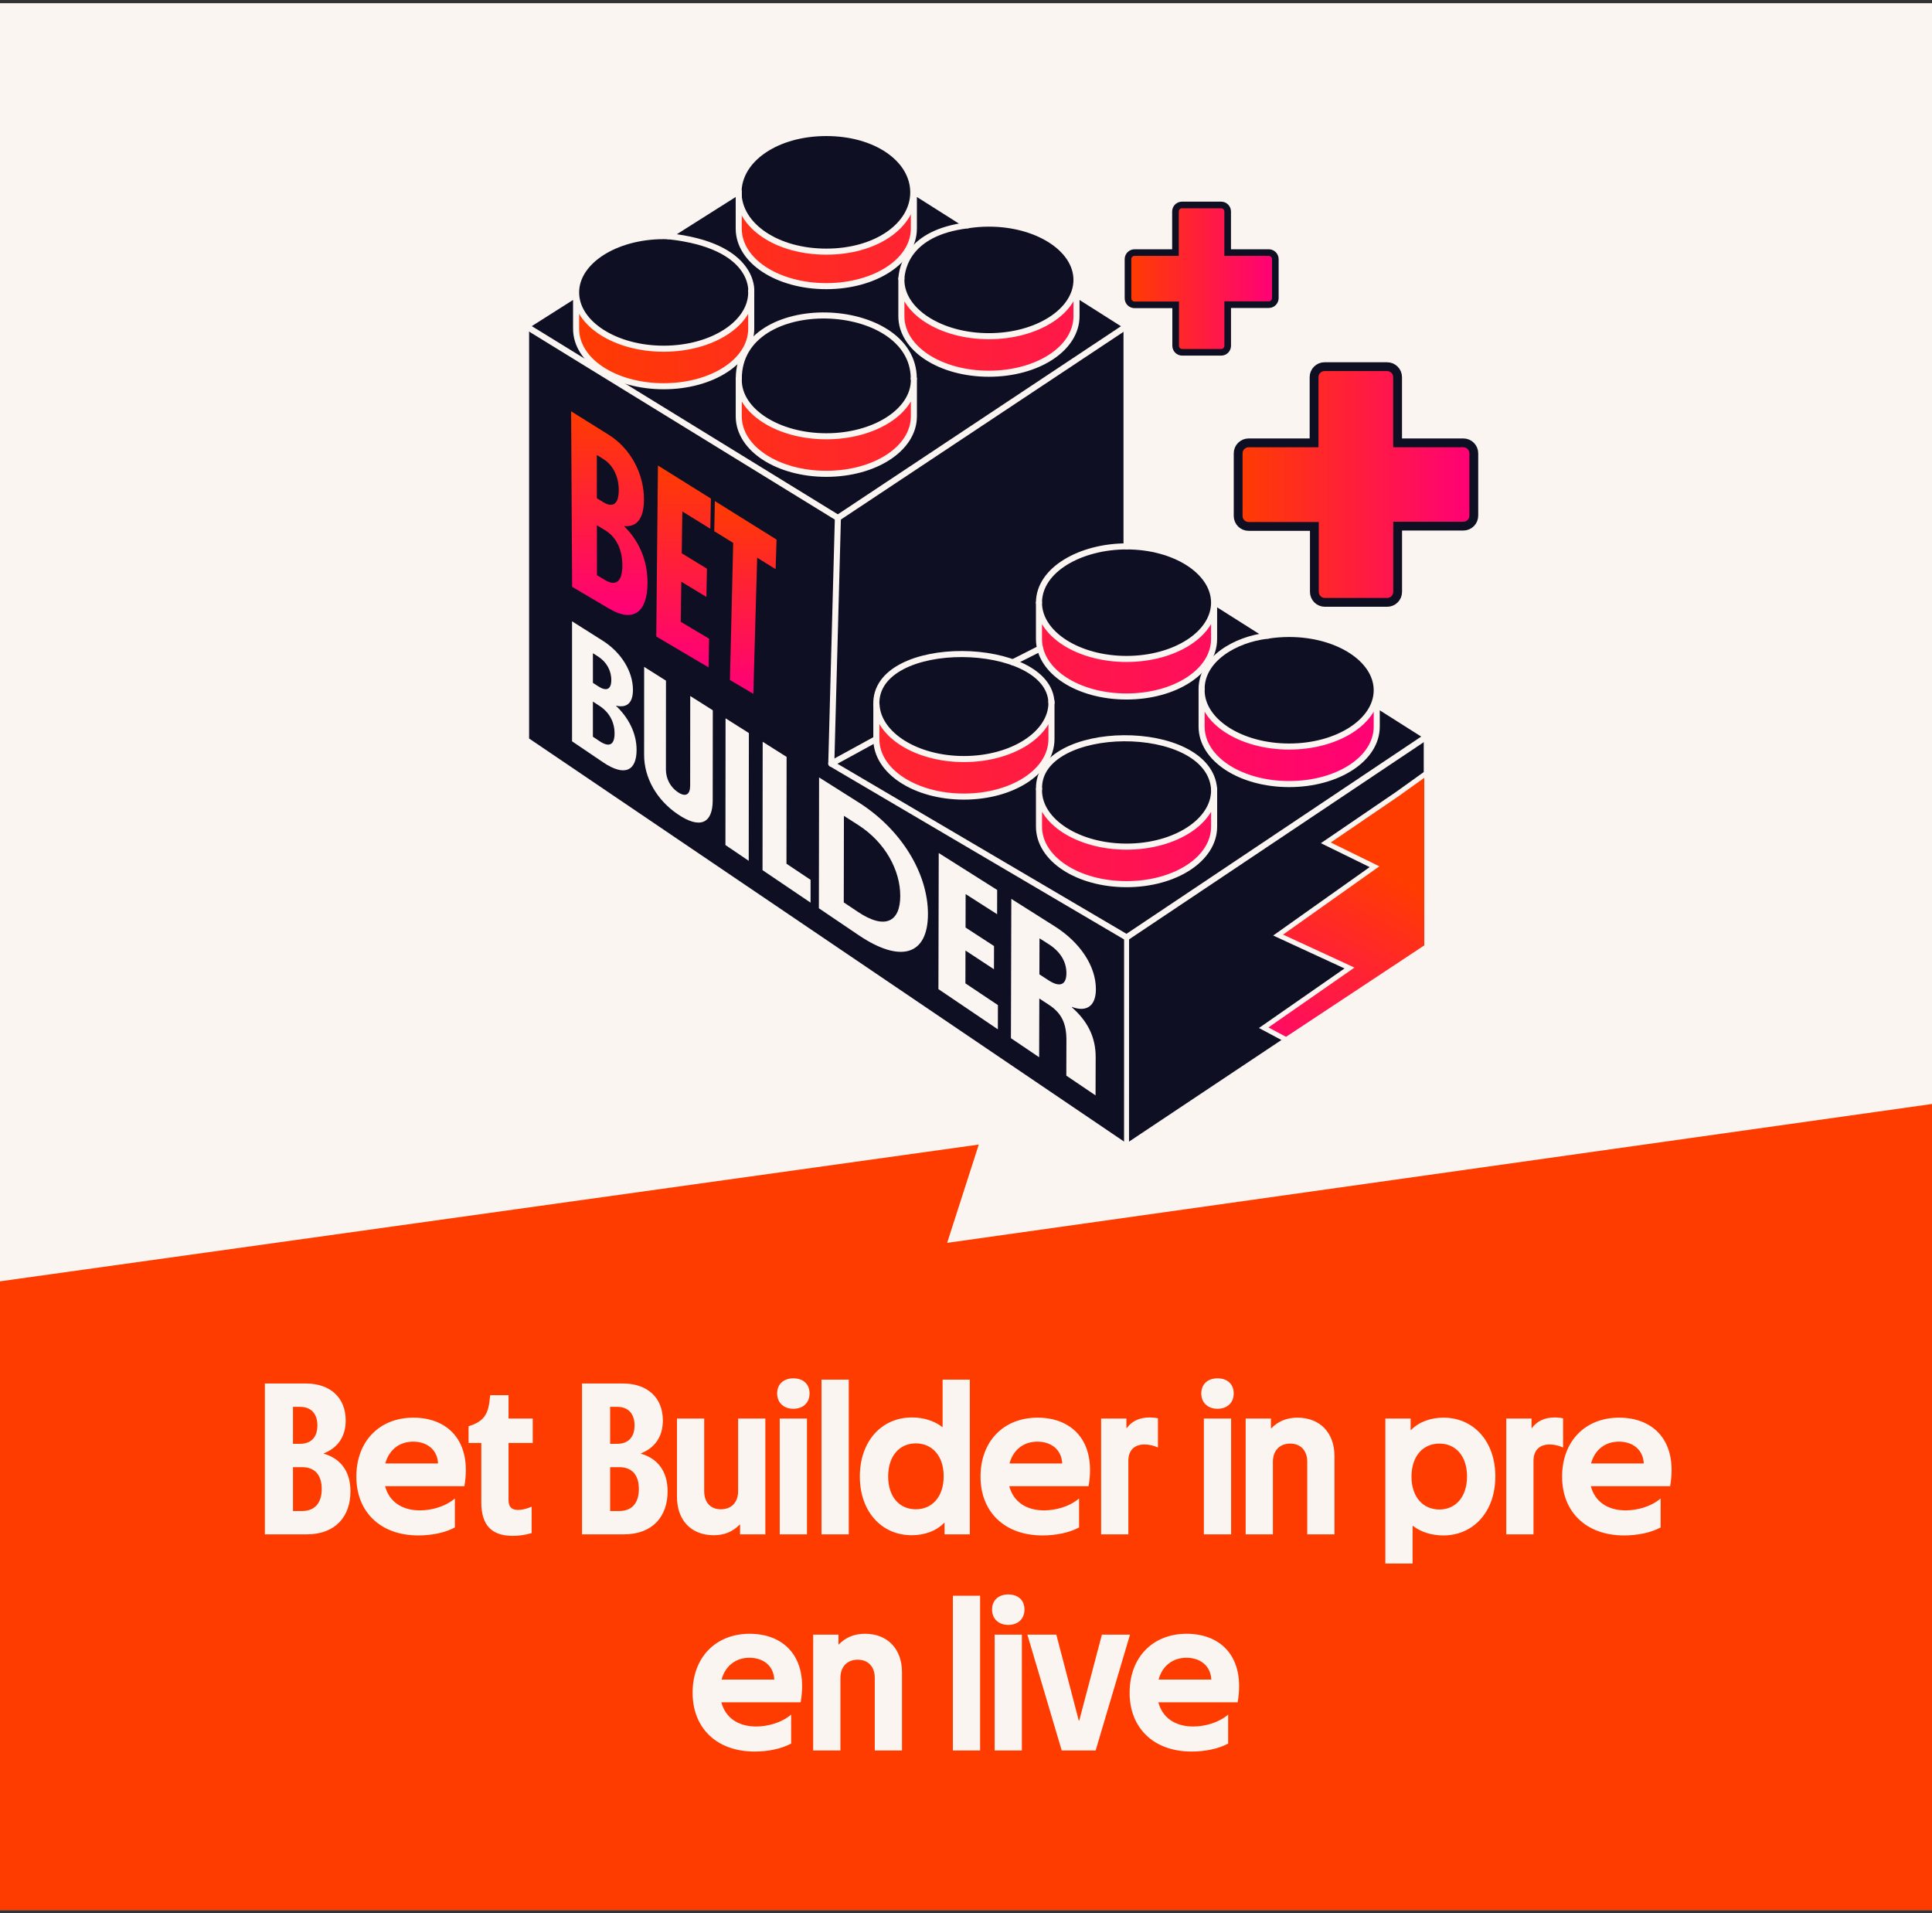 <svg width="304" height="301" viewBox="0 0 304 301" fill="none" xmlns="http://www.w3.org/2000/svg">
<rect x="0" y="0" width="304" height="301" fill="#333333" stroke="none"/>
<g clip-path="url(#clip0_1309_9916)">
<rect width="304" height="300" transform="translate(0 0.5)" fill="#FAF5F0"/>
<path d="M-56.089 329.341H359.866V165.807L149.033 195.531L154.01 180.068L-56.089 209.418L-56.089 329.341Z" fill="#FF3C00"/>
<path d="M41.68 241.391V217.659H48.14C51.982 217.659 54.396 219.903 54.396 223.473C54.396 226.295 52.866 227.893 50.962 228.641V228.709C53.376 229.389 55.144 231.259 55.144 234.625C55.144 238.569 52.798 241.391 48.242 241.391H41.68ZM47.528 237.719C49.534 237.719 50.622 236.461 50.622 234.251C50.622 232.041 49.534 230.817 47.528 230.817H46.1V237.719H47.528ZM47.222 227.145C48.922 227.145 49.942 226.125 49.942 224.255C49.942 222.385 48.922 221.331 47.222 221.331H46.1V227.145H47.222ZM65.831 241.561C59.846 241.561 56.072 237.855 56.072 232.313C56.072 226.737 59.711 223.031 65.049 223.031C70.489 223.031 74.296 226.737 73.073 233.809H60.594C61.206 236.155 63.145 237.617 66.069 237.617C67.837 237.617 70.013 237.073 71.576 235.747V240.303C70.013 241.153 67.871 241.561 65.831 241.561ZM60.629 230.239H68.924C68.823 228.029 67.156 226.805 65.014 226.805C62.839 226.805 61.206 228.097 60.629 230.239ZM80.698 241.629C77.434 241.629 75.734 240.031 75.734 236.359V227.009H73.728V224.391C75.87 223.711 76.754 222.759 77.026 220.413L77.128 219.495H80.018V223.167H83.826V227.009H80.018V236.019C80.018 237.175 80.63 237.549 81.514 237.549C82.092 237.549 82.874 237.379 83.656 237.039V241.187C82.772 241.459 81.752 241.629 80.698 241.629ZM91.584 241.391V217.659H98.044C101.886 217.659 104.3 219.903 104.3 223.473C104.3 226.295 102.77 227.893 100.866 228.641V228.709C103.28 229.389 105.048 231.259 105.048 234.625C105.048 238.569 102.702 241.391 98.146 241.391H91.584ZM97.432 237.719C99.438 237.719 100.526 236.461 100.526 234.251C100.526 232.041 99.438 230.817 97.432 230.817H96.004V237.719H97.432ZM97.126 227.145C98.826 227.145 99.846 226.125 99.846 224.255C99.846 222.385 98.826 221.331 97.126 221.331H96.004V227.145H97.126ZM112.301 241.527C108.765 241.527 106.521 239.181 106.521 235.475V223.167H110.805V234.591C110.805 236.359 111.791 237.447 113.423 237.447C115.089 237.447 116.143 236.359 116.143 234.591V223.167H120.427V241.391H116.449V239.861H116.381C115.293 240.983 113.967 241.527 112.301 241.527ZM122.691 241.391V223.167H126.975V241.391H122.691ZM124.833 221.637C123.371 221.637 122.283 220.719 122.283 219.223C122.283 217.727 123.337 216.843 124.833 216.843C126.363 216.843 127.383 217.727 127.383 219.223C127.383 220.719 126.329 221.637 124.833 221.637ZM129.267 241.391V217.047H133.551V241.391H129.267ZM143.456 241.527C138.73 241.527 135.296 237.821 135.296 232.279C135.296 226.737 138.73 222.997 143.49 222.997C145.326 222.997 147.026 223.541 148.25 224.493H148.318V217.047H152.602V241.391H148.624V239.589H148.556C147.23 240.949 145.326 241.527 143.456 241.527ZM144.102 237.447C146.618 237.447 148.488 235.543 148.488 232.245C148.488 228.981 146.618 227.077 144.102 227.077C141.518 227.077 139.75 229.083 139.75 232.279C139.75 235.475 141.518 237.447 144.102 237.447ZM164.045 241.561C158.061 241.561 154.287 237.855 154.287 232.313C154.287 226.737 157.925 223.031 163.263 223.031C168.703 223.031 172.511 226.737 171.287 233.809H158.809C159.421 236.155 161.359 237.617 164.283 237.617C166.051 237.617 168.227 237.073 169.791 235.747V240.303C168.227 241.153 166.085 241.561 164.045 241.561ZM158.843 230.239H167.139C167.037 228.029 165.371 226.805 163.229 226.805C161.053 226.805 159.421 228.097 158.843 230.239ZM173.261 241.391V223.167H177.239V224.663H177.307C178.055 223.609 179.279 222.997 180.877 222.997C181.251 222.997 181.693 223.031 182.203 223.133V227.723C181.591 227.451 180.843 227.247 180.095 227.247C178.667 227.247 177.545 227.995 177.545 229.831V241.391H173.261ZM189.43 241.391V223.167H193.714V241.391H189.43ZM191.572 221.637C190.11 221.637 189.022 220.719 189.022 219.223C189.022 217.727 190.076 216.843 191.572 216.843C193.102 216.843 194.122 217.727 194.122 219.223C194.122 220.719 193.068 221.637 191.572 221.637ZM196.005 241.391V223.167H199.983V224.697H200.051C201.139 223.575 202.499 223.031 204.165 223.031C207.667 223.031 209.979 225.377 209.979 229.083V241.391H205.695V229.967C205.695 228.199 204.641 227.111 203.009 227.111C201.377 227.111 200.289 228.199 200.289 229.967V241.391H196.005ZM217.985 245.981V223.167H221.963V224.969H222.031C223.357 223.609 225.261 223.031 227.131 223.031C231.857 223.031 235.291 226.737 235.291 232.279C235.291 237.821 231.857 241.561 227.097 241.561C225.261 241.561 223.561 241.017 222.337 240.065H222.269V245.981H217.985ZM226.485 237.481C229.069 237.481 230.837 235.475 230.837 232.279C230.837 229.083 229.069 227.111 226.485 227.111C223.969 227.111 222.099 229.015 222.099 232.313C222.099 235.577 223.969 237.481 226.485 237.481ZM237.011 241.391V223.167H240.989V224.663H241.057C241.805 223.609 243.029 222.997 244.627 222.997C245.001 222.997 245.443 223.031 245.953 223.133V227.723C245.341 227.451 244.593 227.247 243.845 227.247C242.417 227.247 241.295 227.995 241.295 229.831V241.391H237.011ZM255.553 241.561C249.569 241.561 245.795 237.855 245.795 232.313C245.795 226.737 249.433 223.031 254.771 223.031C260.211 223.031 264.019 226.737 262.795 233.809H250.317C250.929 236.155 252.867 237.617 255.791 237.617C257.559 237.617 259.735 237.073 261.299 235.747V240.303C259.735 241.153 257.593 241.561 255.553 241.561ZM250.351 230.239H258.647C258.545 228.029 256.879 226.805 254.737 226.805C252.561 226.805 250.929 228.097 250.351 230.239ZM118.74 275.561C112.756 275.561 108.982 271.855 108.982 266.313C108.982 260.737 112.62 257.031 117.958 257.031C123.398 257.031 127.206 260.737 125.982 267.809H113.504C114.116 270.155 116.054 271.617 118.978 271.617C120.746 271.617 122.922 271.073 124.486 269.747V274.303C122.922 275.153 120.78 275.561 118.74 275.561ZM113.538 264.239H121.834C121.732 262.029 120.066 260.805 117.924 260.805C115.748 260.805 114.116 262.097 113.538 264.239ZM127.955 275.391V257.167H131.933V258.697H132.001C133.089 257.575 134.449 257.031 136.115 257.031C139.617 257.031 141.929 259.377 141.929 263.083V275.391H137.645V263.967C137.645 262.199 136.591 261.111 134.959 261.111C133.327 261.111 132.239 262.199 132.239 263.967V275.391H127.955ZM149.935 275.391V251.047H154.219V275.391H149.935ZM156.509 275.391V257.167H160.793V275.391H156.509ZM158.651 255.637C157.189 255.637 156.101 254.719 156.101 253.223C156.101 251.727 157.155 250.843 158.651 250.843C160.181 250.843 161.201 251.727 161.201 253.223C161.201 254.719 160.147 255.637 158.651 255.637ZM167.062 275.391L161.656 257.167H166.212L169.748 270.699H169.816L173.386 257.167H177.806L172.4 275.391H167.062ZM187.503 275.561C181.519 275.561 177.745 271.855 177.745 266.313C177.745 260.737 181.383 257.031 186.721 257.031C192.161 257.031 195.969 260.737 194.745 267.809H182.267C182.879 270.155 184.817 271.617 187.741 271.617C189.509 271.617 191.685 271.073 193.249 269.747V274.303C191.685 275.153 189.543 275.561 187.503 275.561ZM182.301 264.239H190.597C190.495 262.029 188.829 260.805 186.687 260.805C184.511 260.805 182.879 262.097 182.301 264.239Z" fill="#FAF5F0"/>
<g clip-path="url(#clip1_1309_9916)">
<path d="M216.63 110.881L191.039 94.811L173.645 85.331L169.388 46.325L143.797 30.254H116.24L90.65 46.325L89.865 71.483L144.218 128.433L184.204 147.473L210.948 126.875L219.862 116.316L216.63 110.881Z" fill="url(#paint0_linear_1309_9916)"/>
<path d="M130.019 39.589C126.272 39.589 122.796 38.639 120.233 36.913C117.638 35.167 116.209 32.802 116.209 30.254C116.212 27.708 117.642 25.345 120.234 23.602C122.779 21.89 126.221 20.941 129.935 20.927C129.962 20.922 129.99 20.919 130.019 20.919C130.047 20.919 130.075 20.922 130.103 20.927C133.81 20.942 137.232 21.891 139.743 23.603C142.294 25.342 143.7 27.703 143.704 30.254C143.704 32.807 142.297 35.172 139.744 36.913C137.212 38.639 133.758 39.59 130.018 39.59L130.019 39.589Z" fill="#0F0F23"/>
<path d="M130.019 21.396L130.026 21.404C137.629 21.407 143.22 25.366 143.227 30.255C143.227 35.147 137.627 39.113 130.019 39.113C122.41 39.113 116.686 35.147 116.686 30.255C116.693 25.368 122.41 21.408 130.012 21.404L130.02 21.396M130.019 20.442C129.978 20.442 129.937 20.445 129.897 20.45C126.104 20.471 122.581 21.448 119.968 23.206C118.653 24.091 117.618 25.135 116.891 26.308C116.124 27.546 115.734 28.873 115.732 30.252C115.732 31.634 116.121 32.963 116.888 34.204C117.615 35.379 118.65 36.424 119.966 37.309C122.608 39.087 126.178 40.066 130.019 40.066C133.86 40.066 137.403 39.086 140.014 37.306C142.702 35.474 144.182 32.969 144.182 30.254C144.177 27.54 142.697 25.038 140.012 23.209C137.43 21.448 133.928 20.471 130.14 20.45C130.1 20.445 130.06 20.442 130.02 20.442H130.019Z" fill="#FAF5F0"/>
<path d="M82.777 103.375V116.435L177.261 180.437L224.503 148.943V115.871L216.63 110.881V114.296C216.63 119.413 210.46 123.353 202.851 123.353C195.242 123.353 189.072 119.415 189.072 114.296V108.609C189.089 113.493 195.25 117.448 202.849 117.448C210.458 117.448 216.628 113.482 216.628 108.59C216.625 103.701 210.457 99.737 202.849 99.737C201.644 99.737 200.476 99.835 199.458 100.008L191.038 94.68V94.811V100.517C191.038 105.633 184.869 109.574 177.26 109.574C169.651 109.574 163.481 105.635 163.481 100.517V94.811C163.481 99.703 169.65 103.668 177.26 103.668C184.869 103.668 191.038 99.703 191.038 94.811C191.031 89.923 184.87 85.963 177.268 85.96L177.26 85.952L177.252 85.96C177.252 85.96 177.249 85.96 177.248 85.96L177.26 85.952V51.315L169.387 46.325V49.739C169.387 54.856 163.218 58.797 155.608 58.797C147.999 58.797 141.83 54.858 141.83 49.739V44.053C141.846 48.936 148.008 52.891 155.606 52.891C163.215 52.891 169.385 48.926 169.385 44.033C169.382 39.144 163.214 35.18 155.606 35.18C154.401 35.18 153.233 35.279 152.215 35.452L143.796 30.124V30.254V35.96C143.796 41.077 137.626 45.017 130.017 45.017C122.408 45.017 116.239 41.079 116.239 35.96V30.254V30.123L105.121 37.159L105.155 37.161C104.914 37.153 104.672 37.148 104.428 37.148C96.821 37.148 90.653 41.111 90.65 46.002C90.65 50.894 96.819 54.86 104.428 54.86C112.027 54.86 118.19 50.904 118.205 46.02V51.708C118.205 56.825 112.036 60.765 104.427 60.765C96.818 60.765 90.648 56.826 90.648 51.708V46.325L82.777 51.315V84.386V103.375ZM118.207 45.985C118.203 45.916 118.197 45.847 118.192 45.802H118.207V45.985ZM141.831 43.997V43.835H141.838C141.834 43.887 141.832 43.941 141.831 43.997ZM165.449 110.542C165.445 110.473 165.439 110.403 165.434 110.359H165.449V110.542ZM189.072 108.554V108.391H189.079C189.076 108.443 189.074 108.497 189.072 108.554ZM163.484 124.138H163.492L163.493 124.121C163.489 124.19 163.486 124.26 163.485 124.336C163.485 129.228 169.654 133.194 177.263 133.194C184.872 133.194 191.042 129.228 191.042 124.336L191.04 124.32C191.036 124.25 191.03 124.181 191.025 124.137H191.04H191.042V124.336V130.042C191.042 135.159 184.873 139.099 177.263 139.099C169.655 139.099 163.485 135.161 163.485 130.042V124.336V124.137L163.484 124.138ZM137.892 116.264L137.894 110.892L137.919 110.876C138.181 115.62 144.23 119.416 151.672 119.416C159.271 119.416 165.433 115.461 165.449 110.577V116.264C165.449 121.381 159.28 125.322 151.67 125.322C144.061 125.322 137.892 121.383 137.892 116.264ZM116.242 59.581H116.25L116.252 59.564C116.247 59.634 116.244 59.703 116.243 59.78C116.243 64.672 122.412 68.637 130.021 68.637C137.631 68.637 143.8 64.672 143.8 59.78L143.798 59.763C143.794 59.694 143.788 59.624 143.783 59.58H143.798H143.8V59.78V65.486C143.8 70.602 137.631 74.543 130.021 74.543C122.413 74.543 116.243 70.604 116.243 65.486V59.78V59.58L116.242 59.581Z" fill="#0F0F23"/>
<path d="M191.038 94.811V94.68L199.458 100.008C200.476 99.836 201.644 99.737 202.849 99.737C210.457 99.737 216.625 103.701 216.628 108.59C216.628 113.482 210.458 117.448 202.849 117.448C195.25 117.448 189.089 113.493 189.072 108.609V114.296C189.072 119.415 195.242 123.353 202.851 123.353C210.46 123.353 216.63 119.413 216.63 114.296V110.881L224.503 115.871V148.943L177.261 180.437L82.777 116.435V103.375V84.386V51.315L90.648 46.325V51.708C90.648 56.826 96.818 60.765 104.427 60.765C112.036 60.765 118.205 56.825 118.205 51.708V46.02C118.19 50.904 112.027 54.86 104.428 54.86C96.819 54.86 90.65 50.894 90.65 46.002C90.653 41.111 96.821 37.148 104.428 37.148C104.672 37.148 104.914 37.153 105.155 37.161L105.121 37.159L116.239 30.123V30.254V35.96C116.239 41.079 122.408 45.017 130.017 45.017C137.626 45.017 143.796 41.077 143.796 35.96V30.254V30.124L152.215 35.452C153.233 35.279 154.401 35.18 155.606 35.18C163.214 35.18 169.382 39.144 169.385 44.033C169.385 48.926 163.215 52.891 155.606 52.891C148.008 52.891 141.846 48.936 141.83 44.053V49.739C141.83 54.858 147.999 58.797 155.608 58.797C163.218 58.797 169.387 54.856 169.387 49.739V46.325L177.26 51.315V85.952M191.038 94.811V100.517C191.038 105.633 184.869 109.574 177.26 109.574C169.651 109.574 163.481 105.635 163.481 100.517V94.811C163.481 99.703 169.65 103.668 177.26 103.668C184.869 103.668 191.038 99.703 191.038 94.811ZM191.038 94.811C191.031 89.923 184.87 85.963 177.268 85.96L177.26 85.952M177.26 85.952L177.252 85.96C177.252 85.96 177.249 85.96 177.248 85.96L177.26 85.952ZM163.485 124.336C163.486 124.26 163.489 124.19 163.493 124.121L163.492 124.138H163.484L163.485 124.137V124.336ZM163.485 124.336C163.485 129.228 169.654 133.194 177.263 133.194C184.872 133.194 191.042 129.228 191.042 124.336M163.485 124.336V130.042C163.485 135.161 169.655 139.099 177.263 139.099C184.873 139.099 191.042 135.159 191.042 130.042V124.336M191.042 124.336L191.04 124.32C191.036 124.25 191.03 124.181 191.025 124.137H191.04H191.042V124.336ZM116.243 59.78C116.244 59.703 116.247 59.634 116.252 59.564L116.25 59.581H116.242L116.243 59.58V59.78ZM116.243 59.78C116.243 64.672 122.412 68.637 130.021 68.637C137.631 68.637 143.8 64.672 143.8 59.78M116.243 59.78V65.486C116.243 70.604 122.413 74.543 130.021 74.543C137.631 74.543 143.8 70.602 143.8 65.486V59.78M143.8 59.78L143.798 59.763C143.794 59.694 143.788 59.624 143.783 59.58H143.798H143.8V59.78ZM118.207 45.985C118.203 45.916 118.197 45.847 118.192 45.802H118.207V45.985ZM141.831 43.997V43.835H141.838C141.834 43.887 141.832 43.941 141.831 43.997ZM165.449 110.542C165.445 110.473 165.439 110.403 165.434 110.359H165.449V110.542ZM189.072 108.554V108.391H189.079C189.076 108.443 189.074 108.497 189.072 108.554ZM137.892 116.264L137.894 110.892L137.919 110.876C138.181 115.62 144.23 119.416 151.672 119.416C159.271 119.416 165.433 115.461 165.449 110.577V116.264C165.449 121.381 159.28 125.322 151.67 125.322C144.061 125.322 137.892 121.383 137.892 116.264Z" stroke="#FAF5F0" stroke-width="0.954" stroke-linecap="round" stroke-linejoin="round"/>
<path d="M141.831 43.835C141.937 42.206 142.833 36.604 152.216 35.453" stroke="#FAF5F0" stroke-width="0.954" stroke-linecap="round" stroke-linejoin="round"/>
<path d="M118.207 45.802C118.207 45.802 118.85 38.623 105.123 37.159" stroke="#FAF5F0" stroke-width="0.954" stroke-linecap="round" stroke-linejoin="round"/>
<path d="M143.782 59.581C143.782 46.84 116.242 45.802 116.25 59.565" stroke="#FAF5F0" stroke-width="0.954" stroke-linecap="round" stroke-linejoin="round"/>
<path d="M199.459 100.008C194.266 100.597 189.073 103.751 189.073 108.391" stroke="#FAF5F0" stroke-width="0.954" stroke-linecap="round" stroke-linejoin="round"/>
<path d="M177.268 85.96C170.087 85.96 163.483 89.596 163.483 94.811" stroke="#FAF5F0" stroke-width="0.954" stroke-linecap="round" stroke-linejoin="round"/>
<path d="M199.641 47.929H193.178V54.396C193.178 54.671 193.069 54.932 192.876 55.125C192.682 55.319 192.42 55.427 192.147 55.427H186.018C185.746 55.427 185.482 55.319 185.289 55.125C185.096 54.932 184.987 54.67 184.987 54.396V47.959H178.519C178.245 47.959 177.984 47.851 177.791 47.657C177.597 47.464 177.489 47.202 177.489 46.928V40.773C177.487 40.499 177.596 40.235 177.789 40.042C177.982 39.847 178.244 39.738 178.52 39.738H184.958V33.275C184.958 33.001 185.066 32.74 185.26 32.546C185.453 32.353 185.715 32.244 185.988 32.244H192.144C192.712 32.244 193.174 32.706 193.174 33.275V39.738H199.642C200.212 39.738 200.673 40.2 200.673 40.769V46.898C200.673 47.17 200.564 47.433 200.371 47.627C200.177 47.82 199.915 47.929 199.642 47.929H199.641Z" fill="url(#paint1_linear_1309_9916)" stroke="#0F0F23" stroke-width="1.041" stroke-miterlimit="10"/>
<path d="M208.467 94.766C208.032 94.766 207.61 94.592 207.301 94.282C206.992 93.974 206.817 93.554 206.817 93.116V82.821H196.473C196.035 82.821 195.617 82.647 195.307 82.338C194.998 82.028 194.824 81.61 194.824 81.172V71.328C194.821 70.889 194.995 70.468 195.304 70.159C195.613 69.847 196.032 69.672 196.473 69.672H196.473L206.769 69.671V59.334C206.769 58.896 206.942 58.478 207.252 58.169C207.561 57.86 207.98 57.685 208.418 57.685H218.262C219.171 57.685 219.911 58.423 219.911 59.334V69.671H230.255C231.167 69.671 231.904 70.409 231.904 71.321V81.124C231.904 81.559 231.731 81.98 231.421 82.29C231.112 82.599 230.693 82.773 230.255 82.773H219.918V93.117C219.918 93.555 219.745 93.974 219.435 94.283C219.126 94.592 218.707 94.766 218.269 94.766H208.466L208.467 94.766Z" fill="url(#paint2_linear_1309_9916)" stroke="#0F0F23" stroke-width="1.388" stroke-miterlimit="10"/>
<path d="M224.502 121.604L219.897 124.905L208.615 132.597L216.278 136.354L201.112 147.108L212.342 152.291L198.842 161.685L202.379 163.572L224.502 148.942" fill="url(#paint3_linear_1309_9916)"/>
<path d="M224.502 121.604L219.897 124.905L208.615 132.597L216.278 136.354L201.112 147.108L212.342 152.291L198.842 161.685L202.379 163.572L224.502 148.942" stroke="#FAF5F0" stroke-width="0.781" stroke-miterlimit="10"/>
<path d="M191.041 124.138C190.253 113.31 163.193 113.657 163.493 124.121" stroke="#FAF5F0" stroke-width="0.954" stroke-linecap="round" stroke-linejoin="round"/>
<path d="M165.449 110.577C165.154 100.559 137.458 100.009 137.894 110.892" stroke="#FAF5F0" stroke-width="0.954" stroke-linecap="round" stroke-linejoin="round"/>
<path d="M224.503 115.871L177.269 147.473L130.803 120.141L131.842 81.48L82.777 51.315" stroke="#FAF5F0" stroke-width="0.954" stroke-linecap="round" stroke-linejoin="round"/>
<path d="M177.26 51.315L131.841 81.48" stroke="#FAF5F0" stroke-width="0.954" stroke-linecap="round" stroke-linejoin="round"/>
<path d="M130.803 120.141L137.892 116.265" stroke="#FAF5F0" stroke-width="0.954" stroke-linecap="round" stroke-linejoin="round"/>
<path d="M159.367 104.199L163.667 102.026" stroke="#FAF5F0" stroke-width="0.954" stroke-linecap="round" stroke-linejoin="round"/>
<path d="M177.269 147.473L177.261 180.437" stroke="#FAF5F0" stroke-width="0.781" stroke-miterlimit="10"/>
<path d="M224.502 148.942V121.604" stroke="#FAF5F0" stroke-width="0.781" stroke-miterlimit="10"/>
<path d="M89.865 64.707L95.755 68.385C99.218 70.547 101.359 74.524 101.328 78.671C101.303 81.922 99.941 82.93 98.251 82.761V82.839C100.38 84.914 101.917 87.978 101.886 91.768C101.851 96.167 99.794 98.087 95.819 95.739L90.024 92.317L89.865 64.707V64.707ZM94.924 79.005C96.443 79.932 97.355 79.309 97.361 77.139C97.367 74.959 96.455 73.159 94.924 72.211L93.909 71.584L93.917 78.391L94.924 79.005ZM95.194 91.253C96.96 92.305 97.92 91.462 97.929 88.969C97.937 86.463 96.979 84.485 95.197 83.406L93.923 82.635L93.933 90.501L95.195 91.253H95.194Z" fill="url(#paint4_linear_1309_9916)"/>
<path d="M103.528 73.237L111.864 78.441L111.771 83.187L107.365 80.463L107.271 87.047L111.235 89.465L111.15 93.903L107.206 91.52L107.115 97.825L111.577 100.486L111.488 104.993L103.262 100.135L103.527 73.237H103.528Z" fill="url(#paint5_linear_1309_9916)"/>
<path d="M115.371 85.413L112.387 83.569L112.484 78.829L122.192 84.89L122.045 89.539L119.14 87.743L118.535 109.154L114.856 106.982L115.37 85.412L115.371 85.413Z" fill="url(#paint6_linear_1309_9916)"/>
<path d="M90.011 97.746L94.826 100.789C97.742 102.632 99.595 105.628 99.594 108.533C99.593 110.828 98.416 111.363 96.963 111.021V111.076C98.808 112.831 100.168 115.244 100.167 117.985C100.165 121.195 98.361 122.271 94.899 119.931L90.011 116.624V97.746ZM94.134 107.974C95.415 108.806 96.188 108.484 96.188 106.975C96.188 105.466 95.416 104.122 94.135 103.303L93.294 102.765V107.427L94.134 107.974ZM94.362 116.618C95.876 117.632 96.701 117.168 96.702 115.384C96.702 113.599 95.877 112.068 94.363 111.075L93.292 110.371V115.902L94.362 116.618Z" fill="#FAF5F0"/>
<path d="M101.351 118.743L101.357 104.915L104.792 107.086L104.783 121.077C104.783 122.475 105.453 123.819 106.667 124.631C107.881 125.443 108.596 125.019 108.597 123.608L108.608 109.498L112.158 111.741L112.145 125.907C112.142 129.575 110.126 130.456 106.664 128.114C103.283 125.825 101.348 122.324 101.35 118.744L101.351 118.743Z" fill="#FAF5F0"/>
<path d="M114.167 113.009L117.836 115.327L117.813 135.426L114.148 132.947L114.167 113.008V113.009Z" fill="#FAF5F0"/>
<path d="M120.008 116.7L123.773 119.079L123.751 135.883L127.546 138.42L127.541 142.006L119.984 136.895L120.008 116.7Z" fill="#FAF5F0"/>
<path d="M128.883 122.307L135.116 126.246C141.741 130.431 146.027 137.336 146.013 143.818C145.998 150.266 141.728 151.6 135.079 147.104L128.851 142.892L128.883 122.308V122.307ZM134.993 143.458C139.29 146.331 141.647 144.996 141.655 140.968C141.664 136.938 139.317 132.524 135.017 129.775L132.79 128.351L132.767 141.97L134.992 143.458H134.993Z" fill="#FAF5F0"/>
<path d="M147.712 134.204L156.904 140.012L156.894 143.828L151.942 140.66L151.929 145.922L156.41 148.837L156.4 152.489L151.919 149.541L151.906 154.706L157.023 158.127L157.013 161.938L147.661 155.613L147.71 134.205L147.712 134.204Z" fill="#FAF5F0"/>
<path d="M159.131 141.418L165.967 145.738C169.934 148.244 172.451 151.968 172.439 155.644C172.43 158.416 170.821 159.24 168.664 158.409V158.473C171.137 160.67 172.414 163.153 172.404 166.342L172.384 172.332L167.785 169.222L167.802 163.669C167.811 160.955 167.008 159.372 165.059 158.089L163.537 157.089L163.509 166.331L159.069 163.329L159.13 141.419L159.131 141.418ZM165.001 154.232C166.706 155.341 167.794 155.023 167.8 153.107C167.806 151.222 166.759 149.657 165.018 148.545L163.565 147.618L163.549 153.288L165.001 154.232Z" fill="#FAF5F0"/>
</g>
</g>
<defs>
<linearGradient id="paint0_linear_1309_9916" x1="219.862" y1="88.864" x2="89.865" y2="88.864" gradientUnits="userSpaceOnUse">
<stop stop-color="#FF0078"/>
<stop offset="1" stop-color="#FF3C00"/>
</linearGradient>
<linearGradient id="paint1_linear_1309_9916" x1="200.672" y1="43.835" x2="177.487" y2="43.835" gradientUnits="userSpaceOnUse">
<stop stop-color="#FF0078"/>
<stop offset="1" stop-color="#FF3C00"/>
</linearGradient>
<linearGradient id="paint2_linear_1309_9916" x1="231.904" y1="76.225" x2="194.824" y2="76.225" gradientUnits="userSpaceOnUse">
<stop stop-color="#FF0078"/>
<stop offset="1" stop-color="#FF3C00"/>
</linearGradient>
<linearGradient id="paint3_linear_1309_9916" x1="200.736" y1="170.283" x2="218.399" y2="137.323" gradientUnits="userSpaceOnUse">
<stop stop-color="#FF0078"/>
<stop offset="1" stop-color="#FF3C00"/>
</linearGradient>
<linearGradient id="paint4_linear_1309_9916" x1="95.876" y1="96.749" x2="95.876" y2="64.707" gradientUnits="userSpaceOnUse">
<stop stop-color="#FF0078"/>
<stop offset="1" stop-color="#FF3C00"/>
</linearGradient>
<linearGradient id="paint5_linear_1309_9916" x1="107.563" y1="104.993" x2="107.563" y2="73.237" gradientUnits="userSpaceOnUse">
<stop stop-color="#FF0078"/>
<stop offset="1" stop-color="#FF3C00"/>
</linearGradient>
<linearGradient id="paint6_linear_1309_9916" x1="117.29" y1="109.155" x2="117.29" y2="78.829" gradientUnits="userSpaceOnUse">
<stop stop-color="#FF0078"/>
<stop offset="1" stop-color="#FF3C00"/>
</linearGradient>
<clipPath id="clip0_1309_9916">
<rect width="304" height="300" fill="white" transform="translate(0 0.5)"/>
</clipPath>
<clipPath id="clip1_1309_9916">
<rect width="150.299" height="160.472" fill="white" transform="translate(82.3 20.442)"/>
</clipPath>
</defs>
</svg>
